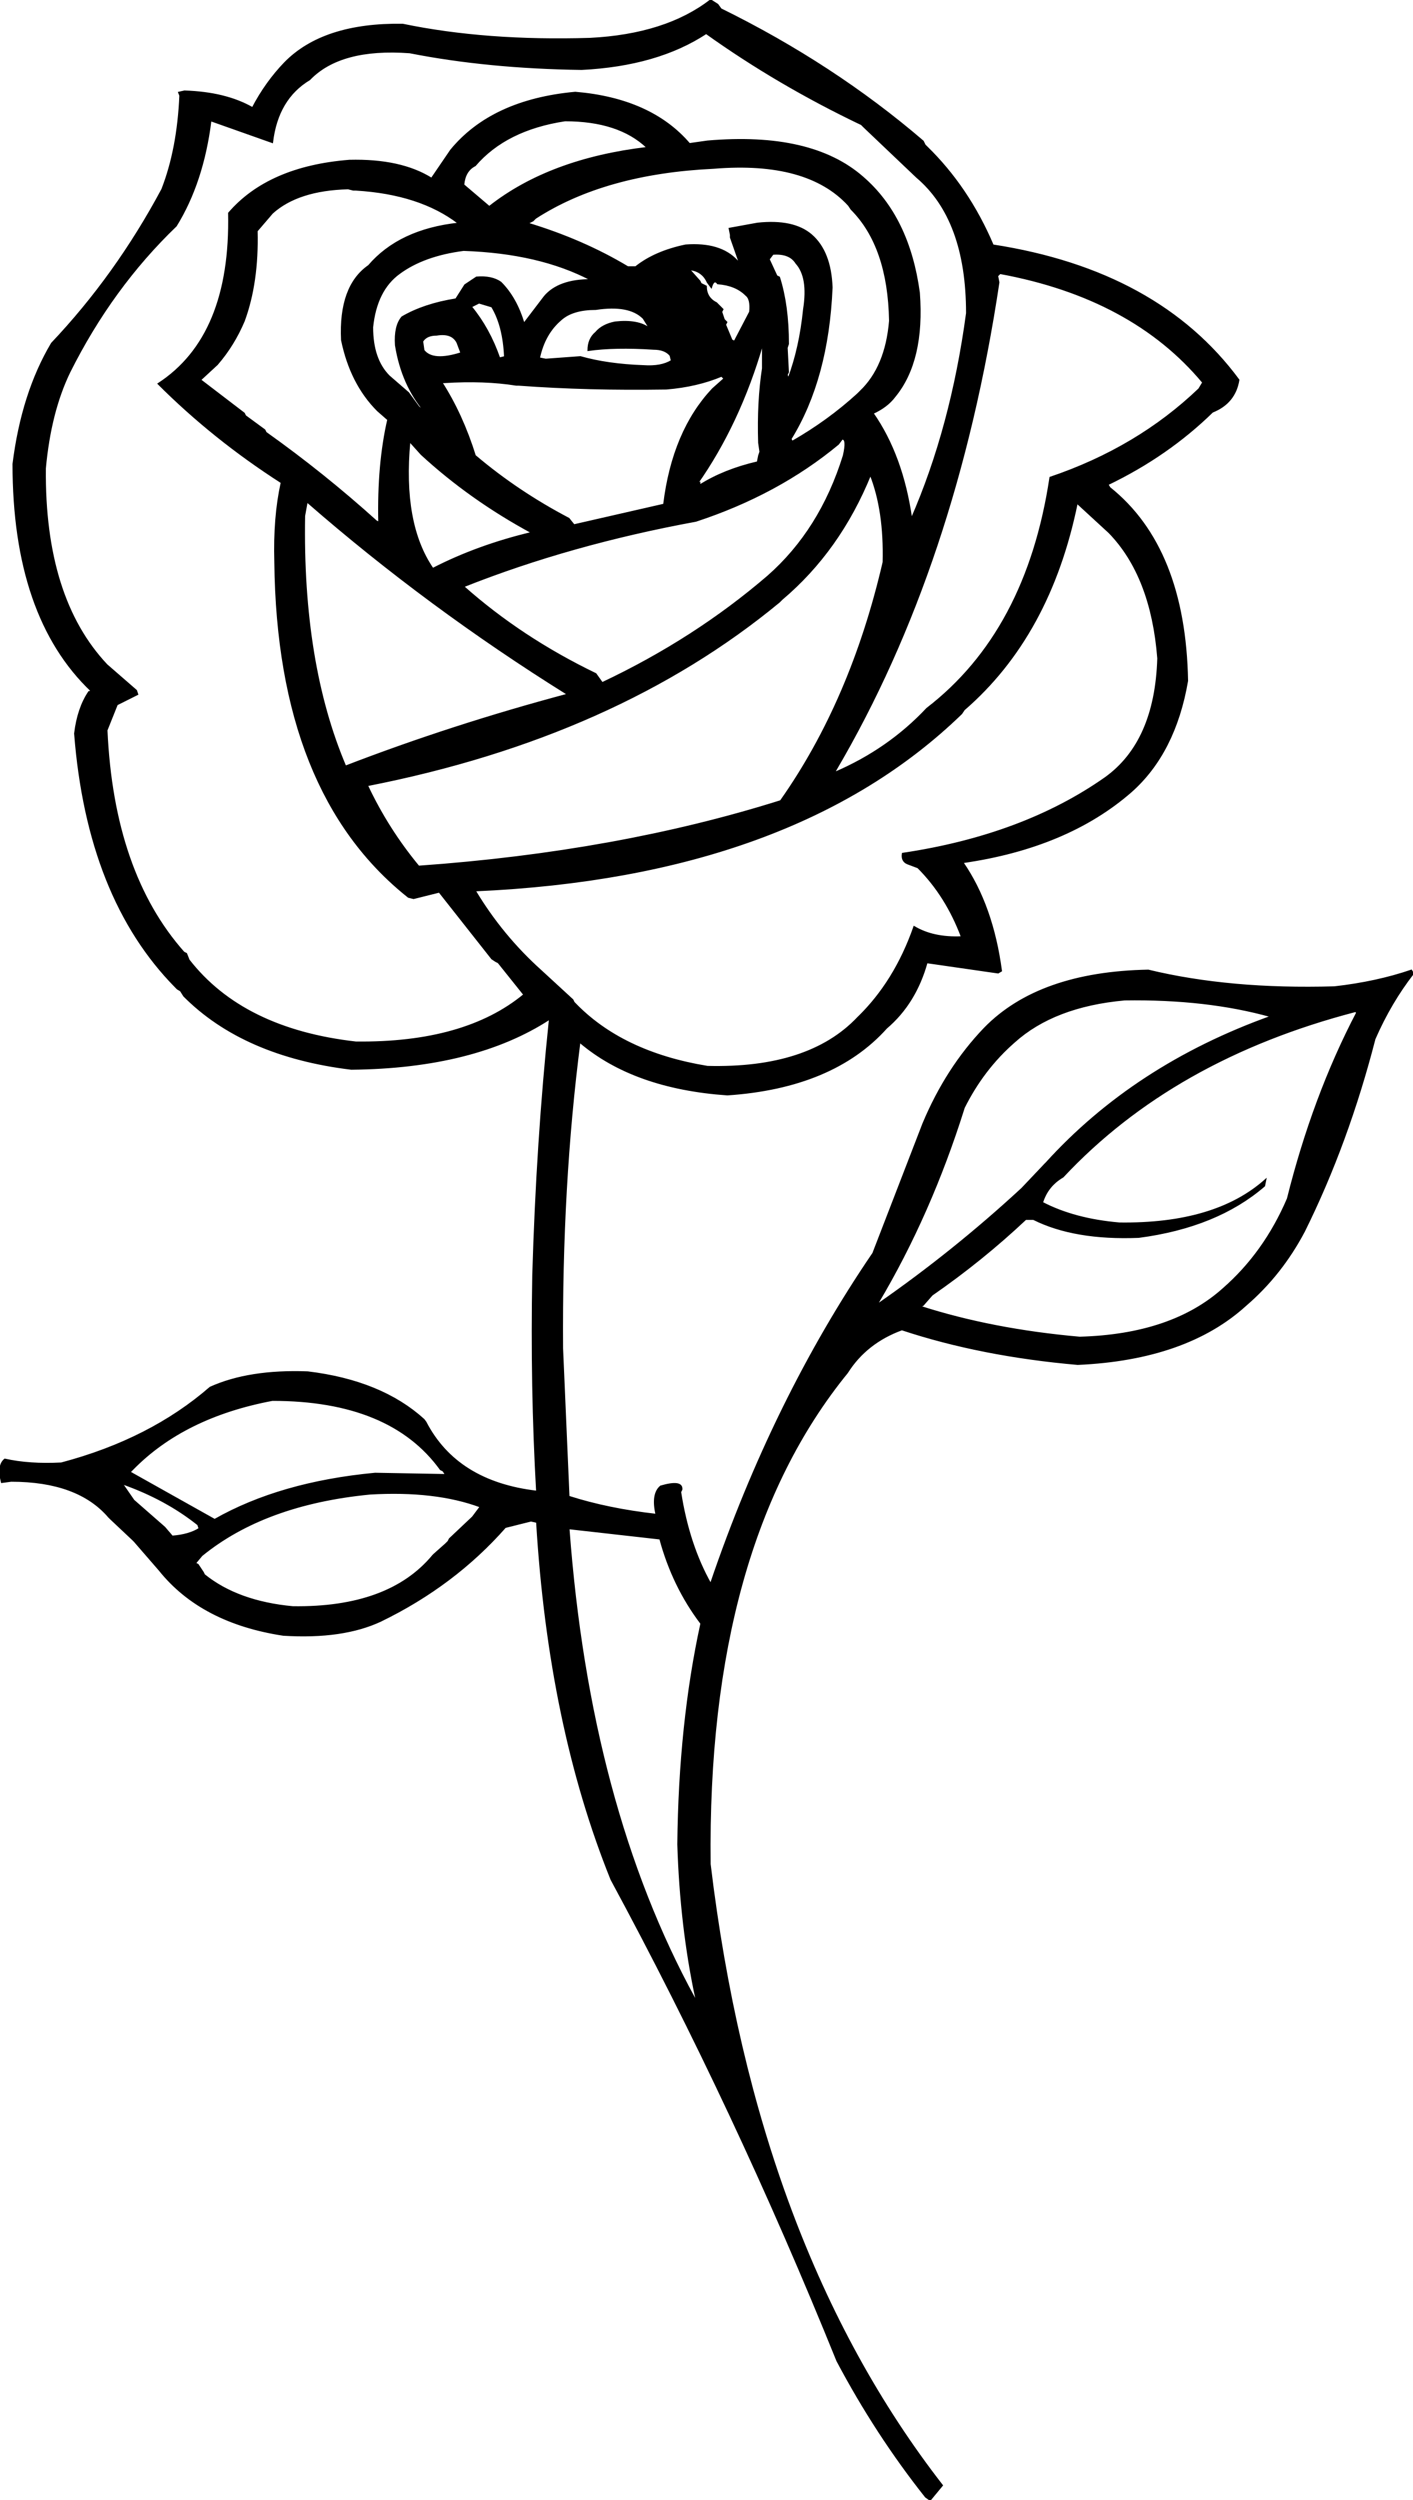 <svg xmlns:dc="http://purl.org/dc/elements/1.1/" xmlns="http://www.w3.org/2000/svg" width="1101" height="1948" version="1.1" desc="Created with decorsvg.com converter" viewBox="480.757 47 1101 1948">
                            <path fill="rgb(0,0,0)" stroke="rgb(0,0,0)" stroke-width="1" opacity="1" d="M 1034.5 47 L 1040 50.5 L 1042.5 54 Q 1130.3 97.2 1200 157 L 1201.5 160 L 1203 161.5 Q 1235.4 193.1 1254.5 238 Q 1383.2 257.9 1446 343 Q 1443.1 361 1425.5 368 Q 1390.6 402.1 1344 424.5 L 1345.5 427 Q 1404.1 473.9 1406 577.5 Q 1396.4 633.6 1362 664 Q 1312.3 707.3 1231 719 Q 1254.2 752.6 1261 803.5 L 1258.5 805 L 1203 797 Q 1194.1 828.8 1171.5 848 Q 1129.9 894.4 1047.5 900 Q 974.6 894.9 932.5 859 Q 918.1 970.6 919 1097.5 L 924 1213 Q 954.6 1222.8 992 1227 Q 988.4 1210.9 995.5 1205 Q 1012.5 1200 1012 1207.5 L 1011 1209.5 Q 1017.4 1250.6 1034.5 1281 Q 1083.2 1137.7 1161 1023.5 L 1200 922.5 Q 1218.2 879 1248 848 Q 1290.4 804.6 1375.5 803 Q 1439.1 818.4 1520.5 816 Q 1553.3 812.3 1580.5 803 L 1582 805.5 Q 1564.3 828.3 1552 856.5 Q 1531 938 1497 1006.5 Q 1479.2 1040.2 1451.5 1064 Q 1405.2 1106.2 1320.5 1110 Q 1245.1 1103.4 1183.5 1083 Q 1155.7 1093.2 1141 1116.5 Q 1031 1251.5 1034 1499.5 Q 1069.6 1796.4 1215 1983.5 L 1205.5 1995 L 1202 1992.5 Q 1163.3 1943.7 1133 1886.5 Q 1053.7 1690.3 957 1511.5 Q 908.5 1391.3 899 1233 L 894.5 1232 L 874.5 1237 Q 834.7 1282.2 777.5 1310 Q 747.9 1323.9 701.5 1321 Q 637.7 1311.3 605 1270.5 L 585.5 1248 L 584 1246.5 L 567 1230.5 L 565.5 1229 Q 541.5 1201 489.5 1201 L 482 1202 Q 478.6 1188.6 484.5 1184 Q 503.7 1188.3 528.5 1187 Q 597.7 1168.7 644.5 1128 Q 674.8 1114.3 720.5 1116 Q 777.8 1122.9 811 1153 L 812.5 1155 Q 836.7 1201.7 899 1209 Q 894.4 1128.4 896 1040.5 Q 899 936.8 909 841 Q 850.7 879 754.5 880 Q 670.5 869.8 624 823 L 621.5 819 L 619 817.5 L 617.5 816 Q 549 746.5 539 618.5 Q 541.4 598.7 550 586 L 552 585.5 Q 491 527.5 491 408.5 Q 497.9 353.4 521 314.5 Q 571.1 261.6 607 194.5 Q 619.2 163.2 621 121.5 L 620 119 L 624.5 118 Q 656.5 119 677.5 131 Q 687.8 111.3 702.5 96 Q 732.6 65.1 794.5 66 Q 859.5 79.5 940.5 77 Q 999.5 74 1034.5 47 Z M 1031 73 Q 993 98 934 101 Q 861 100 800 88 Q 746 84 722 109 Q 697 124 693 158 L 645 141 Q 639 189 618 223 Q 568 271 535 337 Q 520 368 516 412 Q 515 513 564 565 L 587 585 L 588 588 L 572 596 L 564 616 Q 569 727 624 789 L 626 790 L 628 795 Q 670 849 758 859 Q 843 860 889 822 L 869 797 L 867 796 L 864 794 L 823 742 L 803 747 L 799 746 Q 697 665 695 485 Q 694 450 700 423 Q 647 389 604 346 Q 661 309 659 213 Q 690 177 753 172 Q 793 171 817 186 L 832 164 Q 864 125 929 119 Q 988 124 1018 159 L 1032 157 Q 1113 150 1153 185 Q 1189 216 1197 275 Q 1201 328 1178 356 Q 1172 364 1161 369 Q 1184 402 1191 451 Q 1222 380 1234 291 Q 1234 218 1195 185 L 1154 146 L 1152 144 Q 1087 113 1031 73 Z M 921 141 Q 875 148 851 176 Q 843 180 842 191 L 862 208 Q 909 171 985 162 Q 963 141 921 141 Z M 1037 178 Q 952 182 898 217 L 896 219 L 892 221 Q 935 234 970 255 L 976 255 Q 991 243 1015 238 Q 1042 236 1055 250 L 1057 252 L 1050 232 L 1050 230 L 1049 225 L 1071 221 Q 1099 218 1113 230 Q 1128 243 1129 271 Q 1126 342 1097 389 L 1098 391 Q 1126 375 1149 354 L 1151 352 Q 1171 333 1174 297 Q 1173 239 1144 210 L 1142 207 Q 1110 172 1037 178 Z M 752 194 Q 713 195 693 213 L 681 227 Q 682 267 671 297 Q 663 316 650 331 L 637 343 L 671 369 L 672 371 L 687 382 L 688 384 Q 733 416 774 453 L 776 454 Q 775 409 783 374 L 775 367 Q 754 346 747 312 Q 745 270 768 254 Q 792 226 838 221 Q 808 198 758 195 L 756 195 L 752 194 Z M 842 242 Q 811 246 792 260 Q 774 273 771 302 Q 771 327 784 340 L 799 353 L 807 364 L 812 368 Q 794 347 789 316 Q 788 301 794 294 Q 811 284 836 280 L 843 269 L 852 263 Q 864 262 871 267 Q 883 279 889 299 L 905 278 Q 916 265 941 265 Q 901 244 842 242 Z M 1083 245 L 1080 249 L 1086 262 L 1088 263 Q 1095 285 1095 315 L 1094 318 L 1095 337 L 1094 339 L 1095 342 Q 1104 318 1107 288 Q 1111 263 1101 252 Q 1096 244 1083 245 Z M 1018 257 L 1026 266 L 1027 268 L 1031 270 Q 1031 279 1039 283 L 1044 288 L 1043 290 L 1045 296 L 1047 298 L 1046 300 L 1051 312 L 1053 313 L 1065 290 Q 1066 280 1062 277 Q 1054 269 1040 268 Q 1037 264 1035 271 L 1032 267 Q 1028 258 1018 257 Z M 1260 260 L 1258 262 L 1259 267 Q 1226 487 1132 647 L 1131 649 Q 1173 631 1203 599 Q 1281 539 1299 419 Q 1367 396 1415 350 L 1418 345 Q 1363 279 1260 260 Z M 854 283 L 848 286 Q 862 303 870 326 L 874 325 Q 873 301 864 286 L 854 283 Z M 945 288 Q 927 288 918 296 Q 905 307 901 326 L 906 327 L 933 325 Q 954 331 982 332 Q 996 333 1004 328 L 1003 324 Q 999 319 990 319 Q 960 317 939 320 Q 939 311 945 306 Q 950 300 960 298 Q 978 296 987 303 L 982 295 Q 971 284 945 288 Z M 821 308 Q 813 308 810 313 L 811 320 Q 818 329 840 322 L 837 314 Q 833 306 821 308 Z M 1075 315 Q 1057 377 1024 424 L 1026 423 L 1026 425 Q 1045 413 1071 407 L 1072 402 L 1073 399 L 1072 392 Q 1071 360 1075 334 L 1075 315 Z M 1043 340 Q 1024 348 1000 350 Q 939 351 885 347 L 883 347 Q 858 343 827 345 L 825 345 Q 841 370 851 402 Q 884 430 924 451 L 928 456 L 998 440 Q 1005 383 1036 350 L 1045 342 L 1043 340 Z M 1137 389 L 1134 393 Q 1087 432 1023 453 Q 925 471 842 504 Q 887 544 945 572 L 950 579 Q 1022 545 1079 496 Q 1120 460 1138 402 Q 1141 389 1137 389 Z M 800 391 Q 794 455 818 490 Q 853 472 895 462 Q 847 436 809 401 L 800 391 Z M 1159 417 Q 1135 476 1090 514 L 1088 516 Q 961 621 767 659 Q 783 693 807 722 Q 962 711 1089 671 Q 1144 593 1169 485 Q 1170 445 1159 417 Z M 720 438 L 718 449 Q 716 564 750 644 Q 833 612 923 588 Q 814 520 720 438 Z M 1320 439 Q 1299 542 1232 600 L 1230 603 Q 1099 730 851 741 Q 872 776 902 803 L 927 826 L 928 828 Q 965 867 1032 878 Q 1111 880 1149 840 Q 1178 812 1193 769 Q 1208 778 1230 777 Q 1218 745 1196 723 L 1188 720 Q 1183 718 1184 712 Q 1278 698 1342 653 Q 1381 625 1383 560 Q 1378 496 1345 462 L 1320 439 Z M 1357 826 Q 1302 831 1271 859 Q 1247 880 1232 910 Q 1206 993 1165 1062 L 1165 1063 Q 1224 1022 1277 973 L 1295 954 L 1296 953 Q 1365 877 1471 839 Q 1421 825 1357 826 Z M 1537 835 Q 1395 872 1309 964 Q 1297 971 1293 984 Q 1318 997 1353 1000 Q 1428 1001 1467 966 L 1466 971 Q 1429 1003 1368 1011 Q 1318 1013 1286 997 L 1280 997 Q 1246 1029 1207 1056 L 1200 1064 L 1198 1065 Q 1254 1083 1322 1089 Q 1394 1087 1434 1051 Q 1466 1023 1484 981 Q 1504 901 1538 836 L 1537 835 Z M 693 1138 Q 624 1151 584 1192 L 582 1194 L 648 1231 Q 699 1202 773 1195 L 828 1196 L 826 1193 L 824 1192 Q 785 1138 693 1138 Z M 576 1203 L 585 1216 L 609 1237 L 615 1244 Q 628 1243 636 1238 L 635 1235 Q 610 1215 576 1203 Z M 769 1211 Q 687 1219 638 1259 L 633 1265 L 635 1266 L 639 1272 L 640 1274 Q 666 1295 709 1299 Q 784 1300 818 1259 L 819 1258 L 828 1250 L 830 1248 L 831 1246 L 849 1229 L 855 1221 Q 820 1208 769 1211 Z M 924 1238 Q 940 1454 1022 1604 L 1023 1604 Q 1011 1548 1009 1484 Q 1010 1390 1027 1312 Q 1005 1283 995 1246 L 924 1238 Z "/></svg>